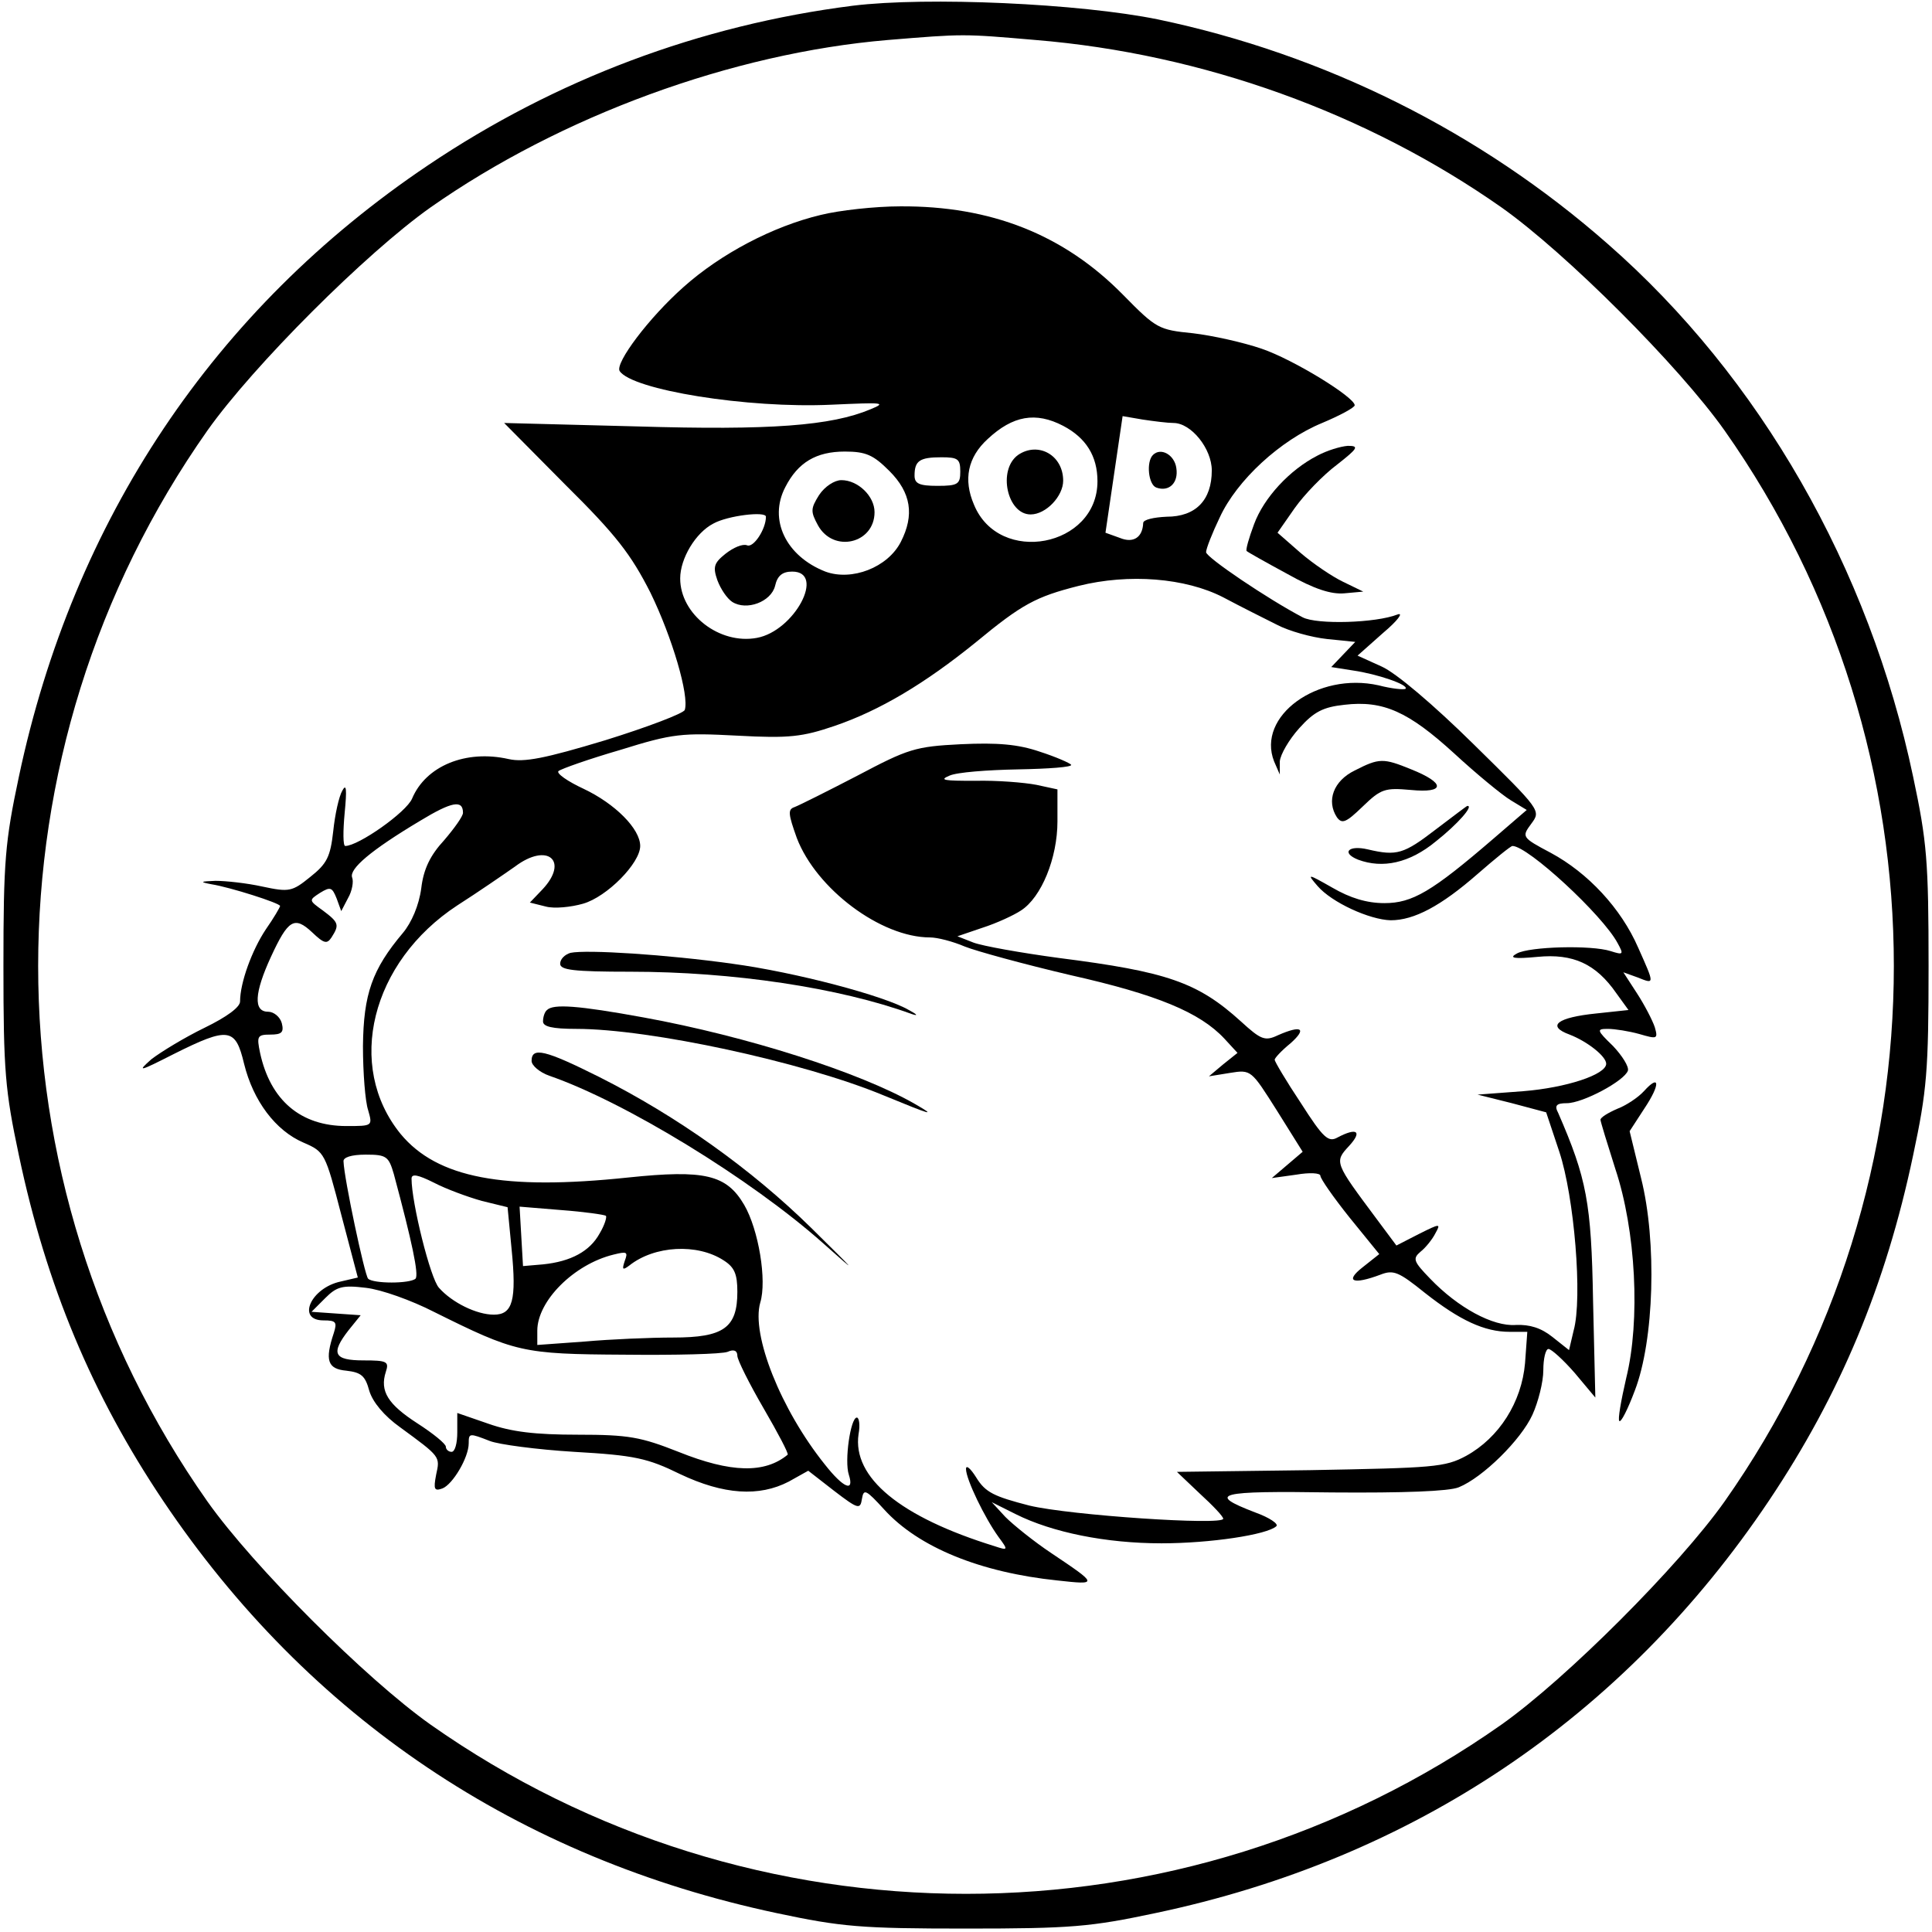 <?xml version="1.0" standalone="no"?>
<!DOCTYPE svg PUBLIC "-//W3C//DTD SVG 20010904//EN"
 "http://www.w3.org/TR/2001/REC-SVG-20010904/DTD/svg10.dtd">
<svg version="1.0" xmlns="http://www.w3.org/2000/svg"
 width="338pt" height="338pt" viewBox="0 0 338 338"
 preserveAspectRatio="xMidYMid meet">
<g transform="translate(0,338) scale(0.1,-0.1)"
fill="#000000" stroke="none">
<path d="M1492 3370 c-268 -34 -520 -129 -743 -279 -375 -252 -621 -621 -716
-1070 -24 -113 -27 -147 -27 -331 0 -184 3 -218 27 -331 48 -228 128 -419 252
-604 255 -380 622 -626 1074 -722 113 -24 147 -27 331 -27 184 0 218 3 331 27
452 95 820 343 1074 722 124 185 204 376 252 604 24 113 27 147 27 331 0 184
-3 218 -27 331 -77 366 -268 699 -534 932 -224 197 -496 332 -787 393 -137 28
-404 40 -534 24z m320 -60 c292 -24 580 -128 815 -293 113 -80 310 -277 390
-390 395 -561 395 -1313 0 -1874 -80 -113 -277 -310 -390 -390 -561 -395
-1313 -395 -1874 0 -113 80 -310 277 -390 390 -395 561 -395 1313 0 1874 80
113 277 310 390 390 228 160 528 270 800 293 134 11 131 11 259 0z"/>
<path d="M1436 3004 c-84 -20 -175 -68 -240 -126 -61 -54 -120 -133 -112 -147
21 -33 224 -66 371 -59 90 4 97 4 68 -8 -69 -29 -175 -37 -409 -30 l-232 6
107 -108 c89 -88 115 -122 149 -189 38 -78 68 -180 60 -205 -2 -6 -65 -30
-139 -53 -106 -32 -142 -39 -169 -33 -75 17 -145 -12 -169 -69 -10 -24 -94
-83 -117 -83 -4 0 -4 26 -1 58 4 41 3 52 -4 39 -6 -10 -13 -42 -16 -71 -5 -45
-11 -57 -40 -80 -32 -26 -37 -27 -84 -17 -27 6 -64 10 -82 10 -27 -1 -28 -2
-7 -6 32 -5 120 -33 120 -38 0 -2 -11 -21 -25 -41 -24 -36 -45 -93 -45 -126 0
-10 -23 -27 -62 -46 -35 -17 -76 -42 -93 -55 -26 -23 -22 -22 39 9 96 48 108
46 123 -17 16 -65 55 -117 104 -138 37 -16 38 -18 66 -126 l29 -110 -30 -7
c-52 -11 -78 -68 -30 -68 22 0 24 -3 18 -22 -16 -48 -11 -63 22 -66 26 -3 33
-9 40 -35 6 -20 26 -44 54 -64 71 -52 70 -51 63 -83 -5 -26 -3 -29 11 -24 18
7 46 54 46 79 0 18 1 18 37 4 15 -6 82 -15 148 -19 105 -6 128 -11 185 -39 76
-36 138 -40 190 -13 l34 19 45 -35 c43 -33 46 -33 49 -14 3 18 7 16 39 -19 60
-66 168 -110 303 -124 72 -8 71 -7 -11 48 -30 20 -66 49 -80 63 l-24 26 42
-21 c64 -32 158 -51 255 -51 85 0 185 15 201 30 4 4 -12 15 -37 24 -86 33 -67
38 135 35 125 -1 204 2 221 9 42 17 109 83 129 127 10 22 19 57 19 78 0 20 4
37 9 37 5 0 26 -19 46 -42 l36 -43 -4 170 c-3 171 -11 213 -61 328 -7 13 -3
17 15 17 28 0 101 39 107 57 2 7 -10 26 -26 43 -29 28 -29 30 -9 30 12 0 37
-4 55 -9 31 -9 33 -9 27 12 -4 12 -18 39 -31 59 l-24 37 25 -9 c30 -12 30 -13
1 52 -30 69 -88 131 -153 166 -51 27 -51 28 -34 51 17 23 17 23 -101 139 -70
69 -136 125 -161 136 l-42 19 45 40 c25 21 36 36 25 32 -38 -15 -141 -18 -166
-5 -61 32 -169 105 -169 114 0 6 11 34 24 61 30 65 106 135 179 165 31 13 57
27 57 31 0 14 -107 80 -163 99 -32 11 -86 23 -120 27 -60 6 -64 8 -122 67
-104 106 -232 156 -390 155 -44 0 -107 -7 -139 -15z m424 -369 c40 -21 60 -53
60 -97 0 -115 -172 -148 -216 -41 -19 44 -11 83 24 115 44 41 84 48 132 23z
m193 5 c31 0 67 -45 67 -83 0 -52 -28 -81 -79 -81 -22 -1 -41 -5 -41 -11 -1
-25 -17 -36 -41 -26 l-25 9 15 102 15 102 35 -6 c20 -3 44 -6 54 -6z m-497
-84 c38 -38 44 -77 20 -124 -23 -45 -86 -69 -132 -52 -69 27 -100 91 -70 148
22 43 54 62 104 62 37 0 50 -6 78 -34z m124 -1 c0 -22 -4 -25 -40 -25 -32 0
-40 4 -40 18 0 26 9 32 47 32 29 0 33 -3 33 -25z m-340 -79 c0 -22 -22 -55
-33 -50 -8 3 -24 -4 -38 -15 -20 -16 -22 -23 -14 -46 6 -16 17 -32 26 -38 25
-16 68 0 75 28 4 18 13 25 30 25 59 0 4 -104 -62 -116 -65 -12 -134 41 -134
104 0 35 27 80 58 96 25 14 92 22 92 12z m800 -141 c30 -16 72 -37 94 -48 21
-11 60 -22 88 -25 l49 -5 -21 -22 -21 -22 38 -6 c42 -6 98 -25 92 -32 -3 -2
-24 0 -47 6 -107 24 -214 -54 -183 -133 l10 -23 0 23 c1 12 16 38 34 58 26 29
42 37 79 41 68 8 112 -12 192 -85 39 -36 84 -73 99 -82 l28 -17 -58 -50 c-108
-93 -142 -113 -191 -113 -31 0 -60 9 -91 27 -44 25 -45 25 -26 3 25 -29 91
-59 128 -60 41 0 88 25 152 81 31 27 58 49 61 49 27 0 158 -121 184 -170 11
-20 10 -21 -12 -14 -34 11 -142 8 -164 -4 -15 -8 -6 -10 36 -6 62 6 102 -12
138 -64 l21 -29 -56 -6 c-69 -7 -88 -22 -47 -37 31 -12 64 -38 64 -51 0 -19
-70 -42 -145 -48 l-80 -6 60 -15 60 -16 23 -69 c26 -78 41 -256 25 -313 l-8
-34 -29 23 c-20 16 -40 22 -64 21 -40 -3 -101 30 -150 81 -29 30 -31 35 -17
47 9 7 21 22 26 32 10 18 9 18 -29 -1 l-39 -20 -35 47 c-73 98 -74 99 -48 127
24 26 14 33 -20 15 -16 -9 -25 -1 -64 60 -26 39 -46 73 -46 76 0 3 12 16 28
29 29 26 19 32 -22 14 -23 -11 -30 -8 -65 24 -76 69 -130 87 -318 111 -67 9
-134 21 -150 27 l-28 11 44 15 c25 8 55 22 67 30 36 23 64 92 64 156 l0 56
-37 8 c-21 4 -69 8 -107 7 -54 0 -64 1 -45 9 13 6 67 10 120 11 54 1 95 4 93
8 -2 3 -27 14 -55 23 -38 13 -74 16 -138 13 -80 -4 -92 -8 -181 -55 -52 -27
-102 -52 -110 -55 -12 -4 -11 -12 4 -54 34 -89 147 -174 233 -174 13 0 40 -7
61 -16 20 -8 104 -31 185 -50 151 -34 226 -65 269 -111 l23 -25 -25 -20 -25
-21 37 6 c37 6 37 5 82 -66 l45 -72 -27 -23 -27 -23 43 6 c23 4 42 3 42 -2 0
-5 23 -38 51 -73 l52 -64 -29 -23 c-32 -25 -17 -31 31 -13 23 9 32 5 78 -32
61 -48 104 -68 148 -68 l31 0 -4 -55 c-6 -68 -45 -130 -103 -162 -37 -20 -57
-21 -273 -25 l-233 -3 40 -38 c23 -21 41 -40 41 -44 0 -12 -268 6 -339 23 -62
16 -77 23 -93 49 -10 16 -18 23 -18 15 0 -18 33 -86 57 -119 17 -23 17 -24 -7
-16 -165 51 -249 120 -238 196 3 16 1 29 -3 29 -11 0 -22 -76 -14 -100 10 -31
-9 -24 -42 18 -77 96 -129 227 -113 283 12 39 -3 128 -28 171 -31 53 -69 62
-203 48 -218 -23 -334 -1 -398 76 -97 119 -52 301 99 400 36 23 81 54 101 68
57 43 95 10 48 -40 l-22 -23 28 -7 c15 -4 44 -1 65 5 42 12 100 71 100 101 0
30 -44 74 -99 100 -28 13 -48 27 -44 31 5 4 53 21 108 37 93 29 108 30 205 25
91 -5 114 -2 170 17 79 27 158 74 248 147 80 66 104 79 179 98 88 22 187 14
253 -20z m-1330 -377 c0 -6 -15 -27 -33 -48 -24 -26 -36 -50 -40 -84 -4 -30
-17 -60 -32 -78 -54 -64 -69 -107 -70 -198 0 -47 4 -97 9 -112 8 -28 8 -28
-38 -28 -80 0 -133 45 -151 128 -6 29 -5 32 18 32 20 0 24 4 20 20 -3 11 -14
20 -24 20 -26 0 -24 33 5 96 30 65 41 72 72 43 21 -20 26 -21 34 -9 14 22 13
26 -15 47 -25 18 -25 18 -5 31 18 11 21 10 29 -10 l8 -22 12 23 c7 12 10 29 7
36 -5 15 32 47 119 99 56 34 75 37 75 14z m-121 -632 c32 -119 44 -176 38
-183 -10 -9 -74 -9 -83 0 -6 6 -42 175 -43 205 -1 7 13 12 39 12 36 0 40 -3
49 -34z m154 -47 l45 -11 7 -73 c9 -90 2 -115 -31 -115 -30 0 -73 21 -96 47
-15 16 -48 149 -48 191 0 9 11 7 39 -7 21 -11 59 -25 84 -32z m217 -26 c2 -2
-2 -16 -11 -31 -17 -31 -50 -49 -99 -54 l-35 -3 -3 52 -3 52 73 -6 c40 -3 75
-8 78 -10z m206 -78 c19 -12 24 -24 24 -55 0 -63 -24 -80 -112 -80 -40 0 -110
-3 -155 -7 l-83 -6 0 25 c0 52 64 116 133 133 24 6 26 5 20 -11 -5 -15 -4 -17
8 -8 44 35 119 39 165 9z m-507 -90 c143 -71 154 -74 333 -75 90 -1 171 1 181
5 11 5 17 2 17 -7 0 -7 21 -49 46 -92 25 -43 44 -79 42 -81 -40 -33 -99 -32
-191 5 -66 26 -87 30 -176 30 -75 0 -116 5 -156 19 l-55 19 0 -34 c0 -19 -4
-34 -10 -34 -5 0 -10 4 -10 9 0 5 -22 23 -50 41 -51 33 -66 56 -55 90 6 18 2
20 -39 20 -52 0 -58 12 -26 53 l21 26 -43 3 -43 3 24 24 c20 20 30 23 71 18
27 -3 80 -22 119 -42z"/>
<path d="M1781 2584 c-36 -26 -19 -104 22 -104 27 0 57 32 57 59 0 45 -44 69
-79 45z"/>
<path d="M2017 2584 c-12 -12 -8 -52 6 -57 22 -8 39 8 35 34 -3 23 -27 37 -41
23z"/>
<path d="M1433 2514 c-15 -24 -15 -29 -2 -53 27 -49 99 -32 99 23 0 28 -29 56
-58 56 -12 0 -29 -11 -39 -26z"/>
<path d="M2370 2032 c-37 -18 -50 -53 -31 -82 9 -12 16 -9 45 19 32 31 39 33
84 29 61 -6 61 12 1 36 -49 20 -56 20 -99 -2z"/>
<path d="M2512 1929 c-56 -43 -68 -47 -119 -35 -34 8 -47 -6 -17 -18 43 -16
90 -6 136 32 38 30 67 63 55 62 -1 0 -26 -19 -55 -41z"/>
<path d="M998 1713 c-10 -3 -18 -11 -18 -19 0 -11 23 -14 123 -14 179 0 366
-28 492 -74 12 -4 10 -1 -5 7 -43 25 -198 66 -309 81 -114 16 -255 25 -283 19z"/>
<path d="M957 1613 c-4 -3 -7 -12 -7 -20 0 -9 16 -13 58 -13 129 0 397 -58
537 -116 85 -35 95 -38 55 -15 -96 55 -293 118 -474 151 -115 21 -158 24 -169
13z"/>
<path d="M930 1524 c0 -8 14 -20 31 -26 133 -46 353 -181 479 -293 64 -57 60
-53 -21 27 -105 103 -234 195 -371 264 -94 47 -118 53 -118 28z"/>
<path d="M2305 2583 c-49 -25 -94 -74 -111 -120 -9 -24 -15 -45 -13 -47 2 -2
34 -20 71 -40 48 -27 77 -36 100 -34 l33 3 -35 17 c-19 9 -53 32 -75 51 l-40
35 30 43 c17 24 50 58 74 76 37 29 39 33 19 33 -13 -1 -36 -8 -53 -17z"/>
<path d="M2876 1471 c-10 -11 -31 -25 -47 -31 -16 -7 -29 -15 -29 -19 0 -3 12
-42 26 -86 36 -108 44 -265 19 -366 -9 -39 -15 -73 -12 -75 3 -3 15 21 27 53
34 88 39 261 11 372 l-20 82 26 40 c28 42 27 61 -1 30z"/>
</g>
</svg>
